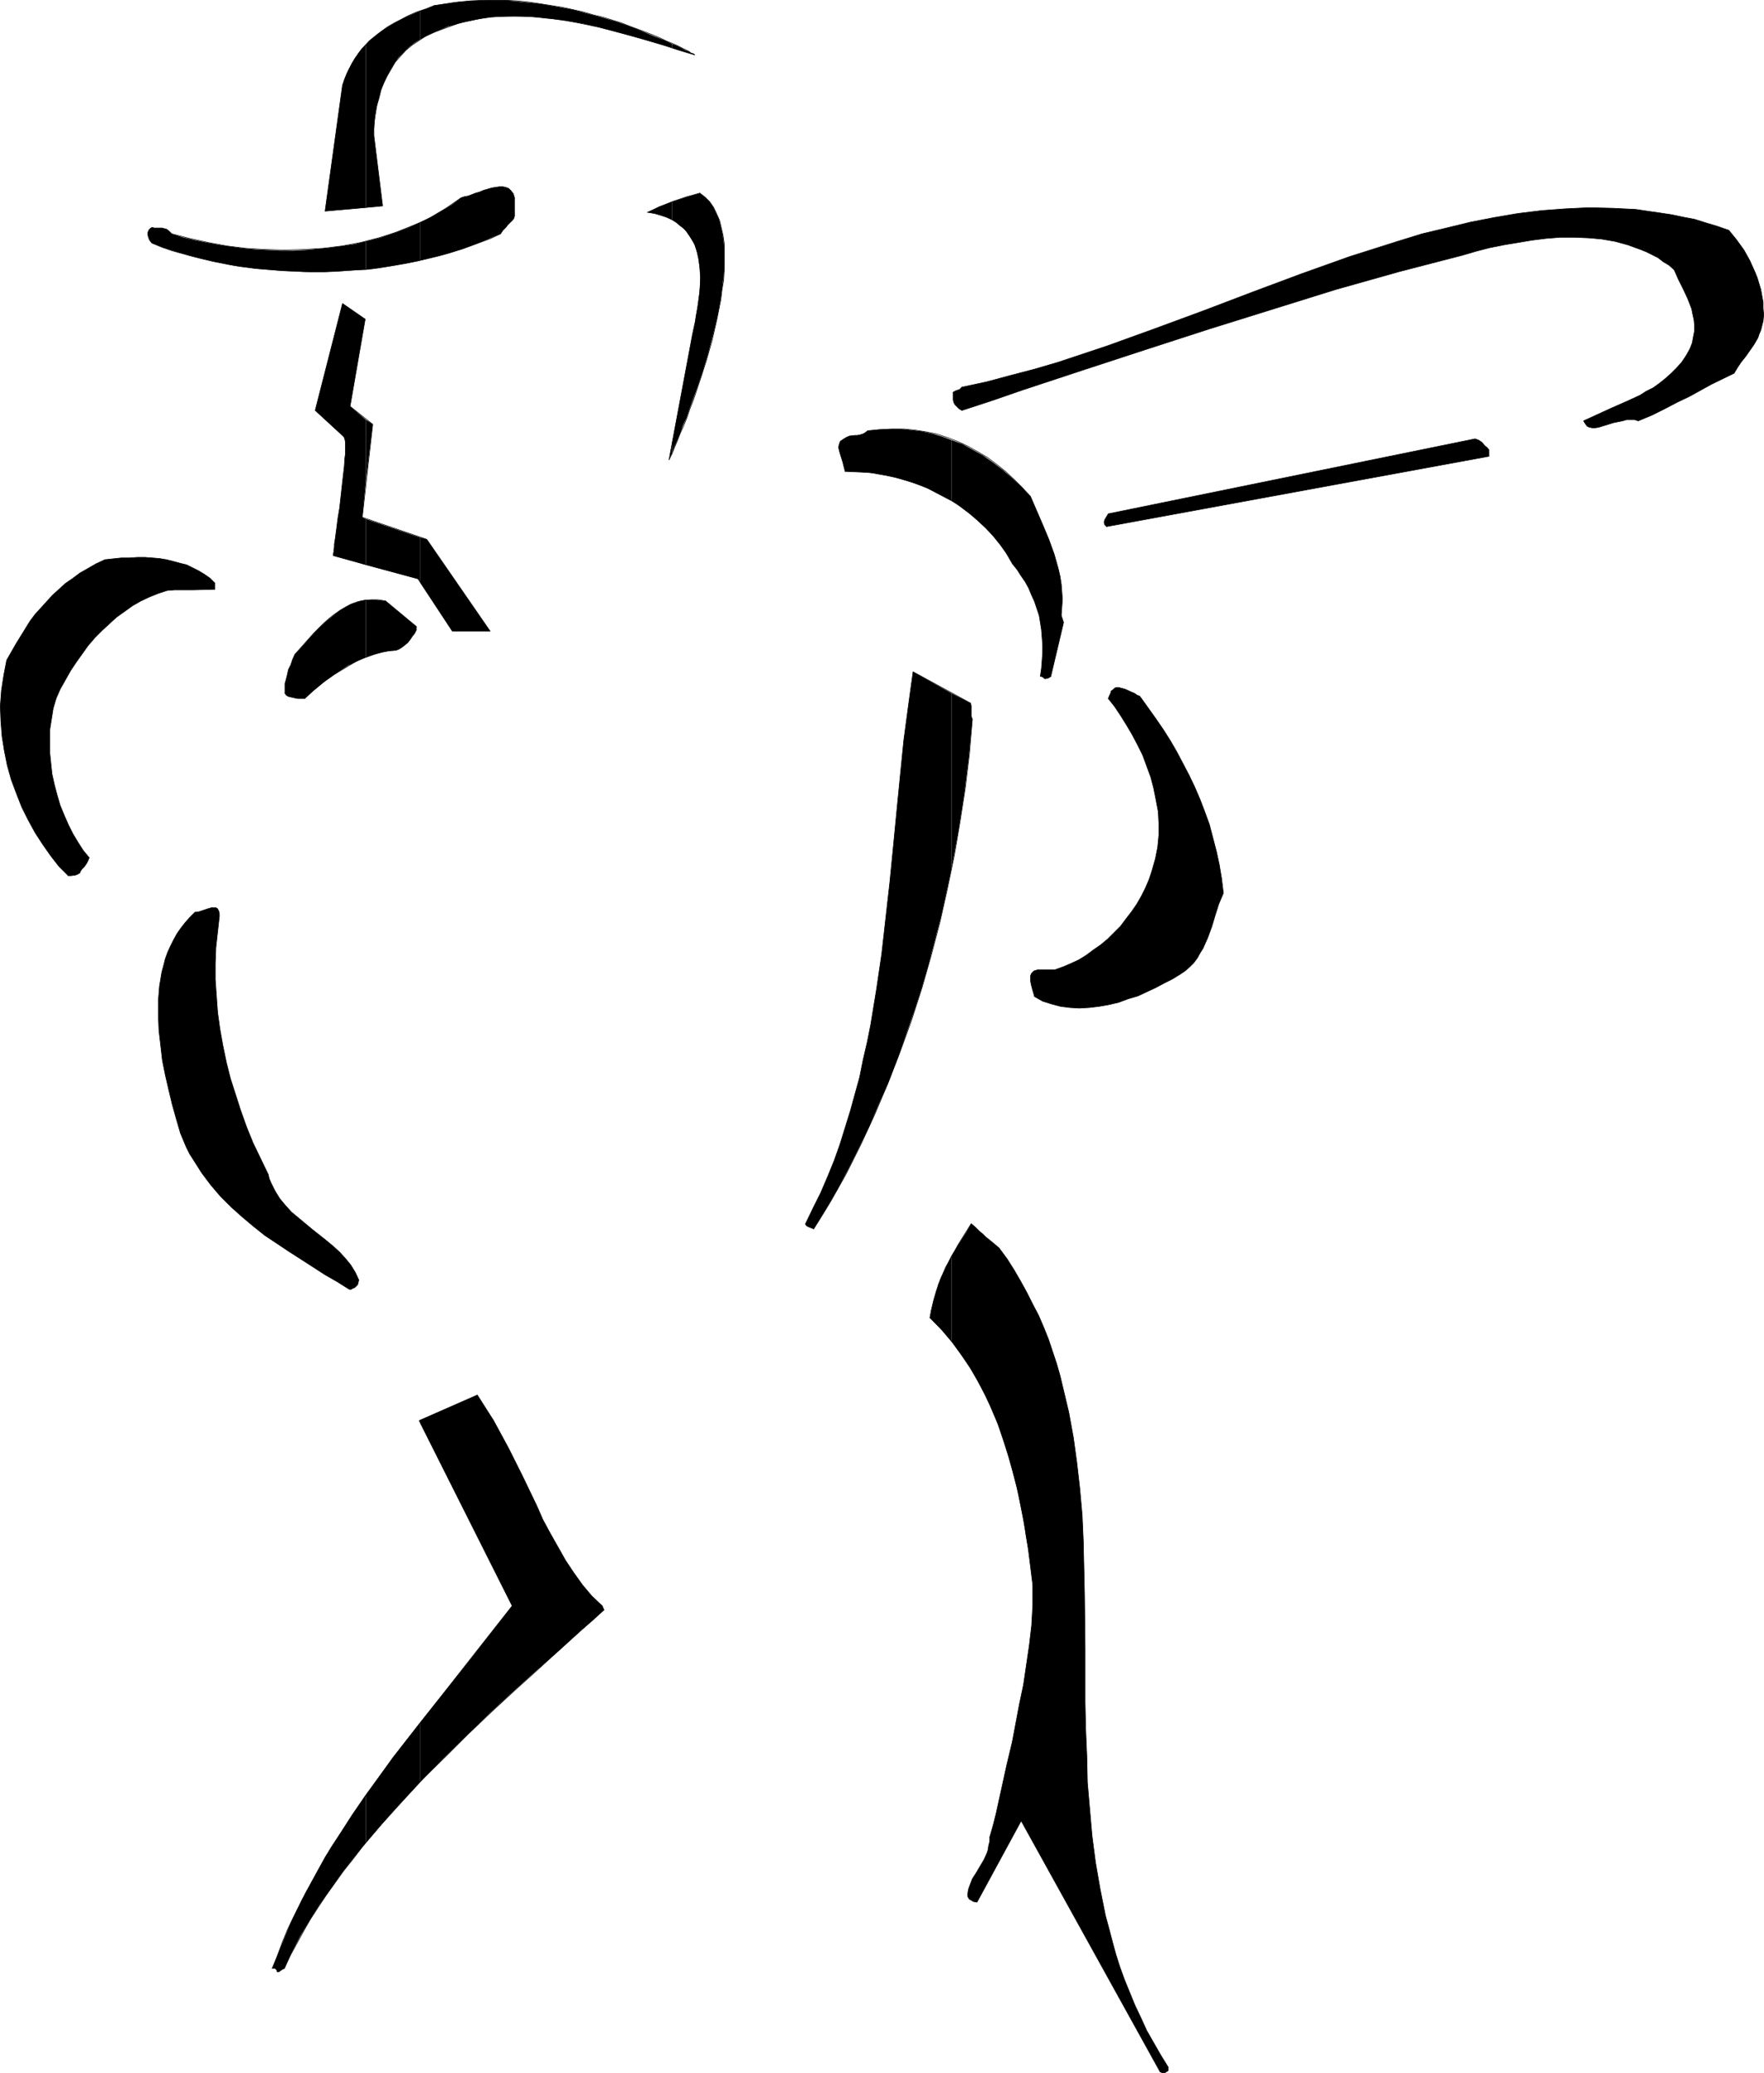 <?xml version="1.0" encoding="UTF-8" standalone="no"?>
<svg
   version="1.0"
   width="129.809mm"
   height="152.568mm"
   id="svg127"
   sodipodi:docname="Batter 17.wmf"
   xmlns:inkscape="http://www.inkscape.org/namespaces/inkscape"
   xmlns:sodipodi="http://sodipodi.sourceforge.net/DTD/sodipodi-0.dtd"
   xmlns="http://www.w3.org/2000/svg"
   xmlns:svg="http://www.w3.org/2000/svg">
  <sodipodi:namedview
     id="namedview127"
     pagecolor="#ffffff"
     bordercolor="#000000"
     borderopacity="0.25"
     inkscape:showpageshadow="2"
     inkscape:pageopacity="0.0"
     inkscape:pagecheckerboard="0"
     inkscape:deskcolor="#d1d1d1"
     inkscape:document-units="mm" />
  <defs
     id="defs1">
    <pattern
       id="WMFhbasepattern"
       patternUnits="userSpaceOnUse"
       width="6"
       height="6"
       x="0"
       y="0" />
  </defs>
  <path
     style="fill:#000000;fill-opacity:1;fill-rule:evenodd;stroke:none"
     d="m 264.62,349.228 v 23.912 l 2.586,3.554 2.424,3.554 2.262,3.878 2.101,3.878 1.778,4.039 1.778,4.201 1.454,4.201 1.293,4.201 1.293,4.524 1.131,4.362 0.97,4.524 0.97,4.524 0.646,4.524 0.808,4.524 1.131,9.209 v 2.747 2.908 l -0.323,5.655 -0.646,5.493 -0.808,5.493 -0.808,5.493 -1.131,5.332 -0.485,2.585 -0.485,2.585 -0.97,5.17 -0.808,3.393 -0.808,3.393 -2.909,13.249 -0.808,3.231 -0.97,3.393 v 1.131 l -0.323,1.293 -0.162,1.131 -0.323,0.969 -0.808,1.777 -2.101,3.554 -1.131,1.777 -0.808,2.1 -0.323,0.969 -0.162,1.293 v 0.485 l 0.162,0.323 0.323,0.485 0.323,0.162 0.808,0.485 0.97,0.162 12.282,-22.619 38.461,69.474 0.162,0.323 0.323,0.162 0.485,0.162 h 0.485 l 0.485,-0.323 0.485,-0.323 v -0.323 -0.323 -0.323 l -2.101,-3.393 -1.939,-3.393 -1.939,-3.393 -1.616,-3.554 -1.616,-3.393 -1.454,-3.554 -1.454,-3.554 -1.293,-3.554 -1.131,-3.554 -0.97,-3.554 -0.97,-3.716 -0.97,-3.554 -1.454,-7.271 -1.293,-7.432 -0.97,-7.432 -0.646,-7.432 -0.646,-7.432 -0.162,-7.432 -0.323,-7.432 -0.162,-7.594 v -15.026 l -0.162,-14.864 -0.162,-7.271 -0.162,-7.432 -0.323,-7.271 -0.646,-7.271 -0.808,-7.109 -0.97,-7.109 -1.293,-7.109 -1.616,-6.786 -0.808,-3.393 -0.97,-3.393 -1.131,-3.393 -1.131,-3.393 -1.293,-3.231 -1.454,-3.393 -1.616,-3.07 -1.616,-3.231 -1.778,-3.231 -1.778,-3.07 -1.939,-3.07 -2.262,-3.07 -1.131,-0.969 -0.97,-0.808 -1.616,-1.293 -0.808,-0.808 -0.97,-0.808 -0.97,-0.969 -1.293,-1.131 -1.293,2.262 -1.454,2.262 z"
     id="path1" />
  <path
     style="fill:#000000;fill-opacity:1;fill-rule:evenodd;stroke:none"
     d="m 264.62,192.831 v 48.793 l 0.97,-5.17 0.97,-5.332 1.616,-10.34 1.293,-10.34 0.97,-10.34 -0.323,-0.969 v -0.969 -1.131 -0.646 l -0.162,-0.808 z"
     id="path2" />
  <path
     style="fill:#000000;fill-opacity:1;fill-rule:evenodd;stroke:none"
     d="m 264.62,122.387 v 16.965 l 2.586,1.616 2.424,1.939 2.262,1.939 2.262,2.1 2.101,2.262 1.939,2.424 1.778,2.424 1.616,2.747 1.293,1.616 1.131,1.777 1.131,1.616 0.97,1.777 0.808,1.939 0.808,1.777 0.646,1.939 0.646,1.939 0.323,1.939 0.323,2.1 0.162,2.1 0.162,2.1 v 2.1 l -0.162,2.262 -0.162,2.1 -0.323,2.262 h 0.323 l 0.323,0.162 0.323,0.162 v 0.162 h 0.162 l 0.162,0.162 h 0.162 l 0.323,-0.162 h 0.323 l 0.323,-0.162 0.485,-0.323 3.555,-15.026 -0.646,-1.939 0.162,-2.262 0.162,-2.262 -0.162,-2.1 -0.162,-2.1 -0.323,-2.1 -0.485,-2.1 -1.131,-4.039 -1.454,-4.039 -1.616,-3.878 -3.555,-8.24 -2.424,-2.585 -2.586,-2.424 -2.586,-2.262 -2.747,-2.1 -2.747,-1.939 -2.909,-1.616 -2.909,-1.616 z"
     id="path3" />
  <path
     style="fill:#000000;fill-opacity:1;fill-rule:evenodd;stroke:none"
     d="m 490.375,89.266 0.162,-1.777 -0.162,-1.777 v -1.616 l -0.323,-1.777 -0.323,-1.777 -0.97,-3.231 -0.646,-1.616 -1.454,-3.231 -1.616,-2.908 -2.101,-2.908 -2.101,-2.585 -3.232,-1.131 -3.232,-0.969 -3.07,-0.969 -3.394,-0.646 -3.07,-0.646 -3.232,-0.485 -3.394,-0.485 -3.232,-0.485 -3.232,-0.162 -3.232,-0.162 -6.626,-0.162 -6.626,0.323 -6.464,0.485 -6.626,0.808 -6.626,1.131 -6.626,1.293 -6.626,1.616 -6.787,1.616 -6.787,2.1 -6.626,2.1 -6.626,2.1 -6.787,2.424 -6.787,2.424 -13.413,5.009 -13.574,5.17 -13.574,5.009 -13.413,4.847 -6.787,2.262 -6.787,2.262 -6.626,1.939 -6.787,1.777 -6.626,1.777 -6.787,1.454 -0.646,0.646 -0.97,0.323 -0.646,0.323 -0.162,0.162 v 0 1.454 0.646 l 0.162,0.646 0.323,0.646 0.485,0.485 0.646,0.646 0.808,0.485 8.403,-2.747 8.403,-2.908 17.13,-5.655 17.291,-5.655 17.453,-5.655 17.614,-5.493 17.614,-5.493 17.776,-5.009 8.726,-2.262 8.726,-2.262 3.878,-1.131 3.717,-0.969 4.04,-0.808 3.878,-0.646 3.878,-0.646 3.878,-0.485 4.04,-0.323 h 3.878 l 3.878,0.162 3.717,0.323 3.717,0.646 3.555,0.969 3.555,1.293 1.616,0.646 1.616,0.808 1.616,0.808 1.454,1.131 1.616,0.969 1.454,1.293 1.131,2.585 1.293,2.585 1.293,2.747 1.131,2.908 0.323,1.616 0.323,1.454 0.162,1.616 v 1.454 l -0.323,1.616 -0.323,1.777 -0.646,1.616 -0.97,1.777 -1.293,1.939 -1.454,1.616 -1.454,1.454 -1.616,1.454 -1.616,1.293 -1.778,1.293 -1.939,0.969 -1.778,1.131 -3.878,1.777 -4.04,1.777 -3.878,1.777 -3.878,1.777 0.485,0.808 0.485,0.646 0.646,0.323 0.808,0.162 h 0.808 l 0.97,-0.162 2.101,-0.646 2.101,-0.646 2.424,-0.485 1.131,-0.323 h 1.131 1.131 l 0.97,0.323 3.878,-1.616 3.555,-1.777 3.394,-1.777 3.394,-1.616 6.141,-3.393 6.302,-3.07 0.97,-1.616 0.97,-1.454 1.293,-1.616 1.131,-1.616 1.131,-1.616 1.131,-1.939 0.323,-0.969 0.485,-1.131 0.323,-1.293 z"
     id="path4" />
  <path
     style="fill:#000000;fill-opacity:1;fill-rule:evenodd;stroke:none"
     d="m 414.1,125.134 -0.485,-0.646 -0.646,-0.485 -0.808,-0.969 -0.97,-0.646 -0.97,-0.323 -101.969,20.842 -0.485,0.808 -0.485,0.808 -0.162,0.485 v 0.485 l 0.162,0.485 0.485,0.485 106.333,-19.55 z"
     id="path5" />
  <path
     style="fill:#000000;fill-opacity:1;fill-rule:evenodd;stroke:none"
     d="m 340.248,248.41 -0.485,-4.039 -0.646,-3.878 -0.808,-3.716 -0.97,-3.716 -0.97,-3.716 -1.293,-3.554 -1.293,-3.393 -1.454,-3.393 -1.616,-3.393 -3.394,-6.463 -1.778,-3.07 -1.939,-3.07 -2.101,-3.07 -4.04,-5.655 -0.485,-0.646 -0.808,-0.323 -0.646,-0.485 -0.808,-0.323 -1.778,-0.808 -1.778,-0.485 h -0.808 l -0.485,0.323 -0.323,0.323 -0.485,0.323 -0.162,0.646 -0.323,0.646 -0.323,0.808 1.778,2.262 1.616,2.424 1.616,2.585 1.616,2.747 1.454,2.747 1.454,2.908 1.131,3.07 1.131,3.07 0.808,3.07 0.646,3.231 0.646,3.393 0.162,3.231 v 3.231 l -0.323,3.393 -0.646,3.231 -0.97,3.393 -0.808,2.424 -0.97,2.262 -1.131,2.262 -1.293,2.262 -1.454,2.1 -1.616,2.1 -1.454,1.939 -1.778,1.777 -1.778,1.777 -1.939,1.616 -2.101,1.454 -1.939,1.454 -2.101,1.293 -2.101,0.969 -2.262,0.969 -2.262,0.808 h -4.686 l -0.646,0.162 -0.485,0.162 -0.323,0.323 -0.323,0.323 -0.162,0.323 -0.162,0.485 v 1.131 l 0.162,0.969 0.323,1.293 0.646,2.262 1.131,0.646 1.131,0.646 2.586,0.808 2.424,0.646 2.586,0.323 2.586,0.162 2.747,-0.162 2.747,-0.323 2.747,-0.485 2.747,-0.646 2.586,-0.969 2.747,-0.808 2.424,-1.131 2.424,-1.131 2.424,-1.293 2.262,-1.131 2.101,-1.293 1.454,-0.969 1.293,-1.131 1.131,-1.131 0.97,-1.293 0.808,-1.454 0.808,-1.293 1.293,-2.908 1.131,-3.07 0.97,-3.231 0.97,-3.07 z"
     id="path6" />
  <path
     style="fill:#000000;fill-opacity:1;fill-rule:evenodd;stroke:none"
     d="m 264.62,139.352 v -16.965 l -2.586,-0.969 -2.747,-0.808 -2.909,-0.646 -2.747,-0.323 -3.07,-0.323 h -3.07 l -3.07,0.162 -3.07,0.323 -0.646,0.485 -0.485,0.323 -0.97,0.323 -0.808,0.162 h -0.646 l -1.454,0.162 -0.808,0.323 -0.808,0.485 -0.485,0.323 -0.485,0.323 -0.162,0.323 -0.162,0.485 -0.162,0.646 v 0.485 l 0.323,1.293 0.808,2.585 0.323,1.293 0.323,1.293 3.878,0.162 3.878,0.323 3.878,0.646 3.717,0.969 3.717,1.131 3.717,1.454 3.394,1.777 z"
     id="path7" />
  <path
     style="fill:#000000;fill-opacity:1;fill-rule:evenodd;stroke:none"
     d="m 264.62,241.624 v -48.793 l -10.666,-5.978 -1.293,9.371 -1.293,9.694 -0.97,9.694 -0.97,9.856 -0.97,10.017 -0.97,9.856 -1.131,10.017 -1.131,10.017 -1.454,9.856 -1.616,9.856 -0.97,4.847 -1.131,4.847 -0.97,4.847 -1.293,4.685 -1.293,4.685 -1.454,4.685 -1.454,4.685 -1.616,4.524 -1.778,4.362 -1.939,4.524 -2.101,4.201 -2.101,4.362 v 0.162 l 0.162,0.323 0.485,0.323 0.808,0.323 0.808,0.323 3.394,-5.493 3.232,-5.493 3.07,-5.816 2.909,-5.816 2.909,-5.978 2.586,-6.14 2.747,-6.14 2.424,-6.301 2.262,-6.463 2.262,-6.463 2.101,-6.463 1.939,-6.624 1.778,-6.786 1.778,-6.786 1.454,-6.624 z"
     id="path8" />
  <path
     style="fill:#000000;fill-opacity:1;fill-rule:evenodd;stroke:none"
     d="m 264.62,373.14 v -23.912 l -1.939,4.039 -0.97,1.939 -0.808,2.1 -0.646,2.262 -0.646,2.1 -0.485,2.424 -0.485,2.424 3.07,3.231 z"
     id="path9" />
  <path
     style="fill:#000000;fill-opacity:1;fill-rule:evenodd;stroke:none"
     d="m 186.89,123.357 v 2.747 l 0.646,-1.777 0.808,-1.777 0.808,-1.939 0.808,-2.262 0.97,-2.1 0.808,-2.424 1.778,-4.847 1.778,-5.17 1.616,-5.332 1.454,-5.493 1.293,-5.493 0.97,-5.332 0.323,-2.747 0.323,-2.585 0.162,-2.585 v -2.424 -2.424 l -0.162,-2.262 -0.323,-2.1 -0.485,-2.1 -0.485,-1.939 -0.808,-1.777 -0.808,-1.616 -0.97,-1.454 -1.293,-1.293 -1.454,-1.131 -3.878,1.131 -3.878,1.293 v 5.009 l 1.131,0.646 0.97,0.808 0.97,0.808 0.808,0.808 0.646,0.969 0.646,0.969 0.646,0.969 0.485,0.969 0.646,2.1 0.485,2.262 0.323,2.424 0.162,2.262 -0.162,2.424 -0.162,2.262 -0.323,2.262 -0.323,2.262 -0.323,1.939 -0.323,1.939 -0.323,1.616 -0.323,1.454 z"
     id="path10" />
  <path
     style="fill:#000000;fill-opacity:1;fill-rule:evenodd;stroke:none"
     d="m 186.89,12.198 v 1.131 l 3.07,0.969 3.232,0.969 -0.162,-0.162 -0.323,-0.162 -0.485,-0.162 -0.646,-0.485 -0.97,-0.323 -1.131,-0.646 -1.293,-0.646 z"
     id="path11" />
  <path
     style="fill:#000000;fill-opacity:1;fill-rule:evenodd;stroke:none"
     d="m 186.89,13.329 v -1.131 l -1.293,-0.646 -1.131,-0.485 -2.909,-1.131 -3.07,-1.293 -3.232,-1.293 -3.717,-1.293 -3.878,-1.131 -4.202,-1.131 -4.202,-1.131 -4.525,-0.808 -4.525,-0.808 -4.686,-0.485 -4.848,-0.485 h -5.01 l -4.848,0.162 -5.01,0.485 -5.01,0.808 -1.939,0.808 -1.939,0.646 v 7.917 l 1.939,-0.969 1.939,-0.969 1.939,-0.808 1.939,-0.808 1.939,-0.485 2.101,-0.646 3.878,-0.808 4.202,-0.646 4.04,-0.162 h 4.202 l 4.202,0.162 4.202,0.485 4.363,0.646 4.202,0.646 4.202,0.969 4.202,1.131 8.403,2.262 z"
     id="path12" />
  <path
     style="fill:#000000;fill-opacity:1;fill-rule:evenodd;stroke:none"
     d="M 186.89,61.153 V 56.145 l -3.555,1.293 -3.232,1.616 1.939,0.323 1.778,0.485 1.616,0.646 z"
     id="path13" />
  <path
     style="fill:#000000;fill-opacity:1;fill-rule:evenodd;stroke:none"
     d="m 186.89,126.103 v -2.747 l -0.808,4.524 0.323,-0.808 z"
     id="path14" />
  <path
     style="fill:#000000;fill-opacity:1;fill-rule:evenodd;stroke:none"
     d="m 116.917,478.966 v 16.641 l 6.302,-6.463 6.464,-6.301 6.464,-6.301 6.464,-5.978 6.626,-5.978 6.464,-5.655 6.141,-5.655 3.232,-2.747 2.909,-2.747 -0.485,-1.131 -2.909,-2.747 -2.586,-3.07 -2.424,-3.393 -2.262,-3.393 -2.101,-3.716 -2.101,-3.716 -2.101,-3.878 -1.778,-4.039 -3.878,-8.078 -3.878,-7.755 -2.101,-3.878 -2.101,-3.878 -2.262,-3.554 -2.262,-3.554 -15.837,6.947 v 0.969 l 25.533,50.732 -6.464,8.24 -6.302,8.078 z"
     id="path15" />
  <path
     style="fill:#000000;fill-opacity:1;fill-rule:evenodd;stroke:none"
     d="m 116.917,149.531 v 12.602 l 8.888,13.41 h 10.504 l -17.614,-25.528 z"
     id="path16" />
  <path
     style="fill:#000000;fill-opacity:1;fill-rule:evenodd;stroke:none"
     d="m 116.917,61.8 v 10.663 l 5.818,-1.454 5.656,-1.616 5.494,-2.1 5.333,-2.262 0.646,-0.969 0.808,-0.808 0.485,-0.646 0.485,-0.485 0.97,-0.969 0.323,-0.485 0.162,-0.646 v -0.646 -4.362 l -0.323,-1.131 -0.646,-0.808 -0.646,-0.646 -0.808,-0.323 -0.808,-0.162 h -0.97 l -1.131,0.162 -0.97,0.162 -2.262,0.646 -1.131,0.485 -1.131,0.323 -2.101,0.808 -0.97,0.162 -0.97,0.323 -2.586,1.939 -2.909,1.777 -2.747,1.616 z"
     id="path17" />
  <path
     style="fill:#000000;fill-opacity:1;fill-rule:evenodd;stroke:none"
     d="M 116.917,10.906 V 2.989 l -2.262,0.969 -2.262,0.969 -2.101,1.131 -1.939,1.131 -1.778,1.131 -1.778,1.293 -1.616,1.293 -1.454,1.454 v 45.4 l 4.686,-0.485 -2.424,-19.55 v -1.777 l 0.162,-1.939 0.162,-1.939 0.323,-1.777 0.485,-1.939 0.485,-1.939 0.485,-1.777 0.808,-1.777 0.808,-1.777 0.97,-1.777 0.97,-1.616 1.131,-1.616 1.454,-1.454 1.454,-1.454 1.454,-1.131 z"
     id="path18" />
  <path
     style="fill:#000000;fill-opacity:1;fill-rule:evenodd;stroke:none"
     d="M 116.917,72.463 V 61.8 l -3.555,1.616 -3.878,1.454 -3.878,1.293 -3.878,0.969 v 7.917 l 3.878,-0.485 3.878,-0.646 3.717,-0.646 z"
     id="path19" />
  <path
     style="fill:#000000;fill-opacity:1;fill-rule:evenodd;stroke:none"
     d="m 116.917,162.133 v -12.602 l -15.19,-5.17 v 12.764 l 14.544,3.878 z"
     id="path20" />
  <path
     style="fill:#000000;fill-opacity:1;fill-rule:evenodd;stroke:none"
     d="m 116.917,395.921 v -0.969 l -0.323,0.162 z"
     id="path21" />
  <path
     style="fill:#000000;fill-opacity:1;fill-rule:evenodd;stroke:none"
     d="m 116.917,495.608 v -16.641 l -7.757,10.017 -7.434,10.179 v 13.41 l 3.717,-4.362 3.717,-4.201 z"
     id="path22" />
  <path
     style="fill:#000000;fill-opacity:1;fill-rule:evenodd;stroke:none"
     d="m 101.727,166.818 v 15.995 l 1.939,-0.646 2.262,-0.646 2.101,-0.485 2.101,-0.162 0.808,-0.323 0.808,-0.485 0.808,-0.646 0.808,-0.646 0.646,-0.808 0.646,-0.969 0.646,-0.808 0.485,-0.969 v -0.969 l -8.565,-7.109 -1.454,-0.162 -1.293,-0.162 z"
     id="path23" />
  <path
     style="fill:#000000;fill-opacity:1;fill-rule:evenodd;stroke:none"
     d="m 101.727,116.732 v 17.288 l 1.939,-15.995 z"
     id="path24" />
  <path
     style="fill:#000000;fill-opacity:1;fill-rule:evenodd;stroke:none"
     d="M 101.727,57.76 V 12.36 l -1.131,1.131 -0.97,1.293 -0.808,1.293 -0.97,1.454 -1.454,2.908 -0.646,1.616 -0.485,1.616 -4.848,35.06 z"
     id="path25" />
  <path
     style="fill:#000000;fill-opacity:1;fill-rule:evenodd;stroke:none"
     d="m 101.727,75.048 v -7.917 l -3.232,0.808 -3.394,0.485 -3.394,0.485 -3.394,0.323 -3.394,0.323 -3.394,0.162 H 77.972 L 74.578,69.555 71.185,69.393 67.63,69.07 64.236,68.585 60.842,68.101 57.449,67.454 54.217,66.808 50.823,66 47.753,65.031 47.268,64.546 l -0.323,-0.323 -0.646,-0.485 -0.646,-0.162 -0.646,-0.162 H 44.198 43.551 42.905 l -0.646,-0.162 -0.485,0.323 -0.323,0.323 -0.162,0.323 -0.162,0.485 v 0.646 l 0.162,0.646 0.323,0.808 0.646,0.808 3.232,1.293 3.555,1.131 3.394,0.969 3.555,0.969 3.717,0.808 3.717,0.808 3.717,0.646 3.717,0.485 3.878,0.323 3.717,0.323 3.878,0.162 3.878,0.162 h 3.878 l 3.878,-0.162 3.878,-0.323 z"
     id="path26" />
  <path
     style="fill:#000000;fill-opacity:1;fill-rule:evenodd;stroke:none"
     d="m 101.727,134.02 v -17.288 l -4.363,-3.716 4.202,-24.235 -6.302,-4.362 -7.595,29.728 8.08,7.432 v 0.162 l 0.162,0.485 0.162,0.646 v 0.646 1.616 1.131 l -0.162,1.131 -0.162,2.424 -0.323,2.747 -0.646,5.816 -0.323,2.908 -0.485,2.908 -0.323,2.585 -0.323,2.424 -0.162,1.131 -0.162,0.969 v 0.808 l -0.162,0.808 v 0.646 l -0.162,0.485 v 0.323 0.162 l 9.05,2.585 v -12.764 l -0.97,-0.485 z"
     id="path27" />
  <path
     style="fill:#000000;fill-opacity:1;fill-rule:evenodd;stroke:none"
     d="m 101.727,182.813 v -15.995 l -1.454,0.323 -1.454,0.485 -1.454,0.485 -1.293,0.808 -1.454,0.808 -1.293,0.969 -2.424,1.939 -2.424,2.262 -2.262,2.424 -2.101,2.424 -2.101,2.262 -0.646,1.454 -0.485,1.454 -0.646,1.293 -0.323,1.454 -0.323,1.293 -0.323,1.131 v 1.454 1.293 l 0.323,0.485 0.485,0.323 0.485,0.162 0.808,0.162 0.646,0.162 0.808,0.162 h 1.939 l 1.778,-1.616 1.939,-1.616 1.939,-1.616 2.101,-1.454 2.101,-1.454 2.262,-1.454 2.424,-1.131 z"
     id="path28" />
  <path
     style="fill:#000000;fill-opacity:1;fill-rule:evenodd;stroke:none"
     d="m 101.727,512.572 v -13.41 l -3.878,5.655 -3.717,5.816 -3.717,5.816 -3.232,5.978 -3.232,5.978 -3.07,6.301 -2.586,6.301 -2.586,6.463 h 0.485 0.323 l 0.323,0.323 0.162,0.162 v 0.323 l 0.162,0.162 h 0.323 l 0.323,-0.162 0.162,-0.162 0.485,-0.323 0.646,-0.323 2.101,-4.524 2.262,-4.362 2.586,-4.362 2.747,-4.362 3.07,-4.362 3.07,-4.362 3.394,-4.362 z"
     id="path29" />
  <path
     style="fill:#000000;fill-opacity:1;fill-rule:evenodd;stroke:none"
     d="m 99.788,356.014 -0.97,-2.1 -1.293,-2.1 -1.454,-1.777 -1.616,-1.777 -1.778,-1.616 -1.939,-1.616 -3.878,-3.07 -3.878,-3.231 -1.939,-1.616 -1.616,-1.777 -1.616,-1.939 -1.293,-2.1 -1.131,-2.262 -0.485,-1.131 -0.323,-1.293 -2.101,-4.362 -2.101,-4.362 -1.778,-4.362 -1.616,-4.524 -1.454,-4.524 -1.454,-4.524 -1.131,-4.524 -0.97,-4.685 -0.808,-4.524 -0.646,-4.685 -0.323,-4.524 -0.323,-4.524 v -4.524 l 0.162,-4.362 0.485,-4.362 0.485,-4.362 v -0.808 l -0.162,-0.646 -0.162,-0.323 -0.162,-0.323 -0.485,-0.323 h -0.323 -0.485 -0.323 l -1.131,0.323 -2.424,0.808 -1.131,0.162 -1.454,1.454 -1.293,1.454 -1.131,1.454 -1.131,1.616 -0.97,1.777 -0.808,1.616 -0.808,1.777 -0.646,1.777 -0.485,1.939 -0.485,1.777 -0.323,1.939 -0.323,1.939 -0.323,4.039 v 4.039 l 0.162,4.201 0.485,4.201 0.485,4.201 0.808,4.039 0.97,4.201 0.97,4.039 1.131,4.039 1.131,3.878 0.808,1.939 0.808,1.939 0.97,1.939 1.131,1.777 2.262,3.554 2.424,3.231 2.747,3.231 2.909,2.908 3.07,2.747 3.07,2.585 3.232,2.585 3.394,2.262 3.394,2.262 6.787,4.362 3.232,2.1 3.394,1.939 3.07,1.939 0.323,0.162 h 0.485 l 0.485,-0.323 0.485,-0.162 0.485,-0.485 0.323,-0.323 0.162,-0.646 z"
     id="path30" />
  <path
     style="fill:#000000;fill-opacity:1;fill-rule:evenodd;stroke:none"
     d="m 59.711,162.133 -1.293,-1.293 -1.616,-1.131 -1.616,-0.969 -1.616,-0.808 -1.616,-0.808 -1.939,-0.485 -1.778,-0.485 -1.939,-0.485 -1.939,-0.323 -1.939,-0.162 -2.101,-0.162 h -2.101 l -2.262,0.162 h -2.262 l -4.525,0.485 -2.424,1.131 -2.262,1.293 -2.262,1.293 -1.939,1.454 -2.101,1.454 -1.778,1.616 -1.778,1.616 -1.616,1.777 -1.616,1.777 -1.616,1.777 -1.454,1.939 -1.293,2.1 -1.293,2.1 -1.293,2.1 -2.586,4.524 -0.808,4.201 -0.646,4.201 -0.323,4.362 0.162,4.201 0.323,4.201 0.646,4.039 0.808,4.039 1.131,4.039 1.454,3.878 1.454,3.716 1.778,3.554 1.939,3.554 2.101,3.231 2.262,3.231 2.262,2.908 2.586,2.585 h 0.808 l 1.131,-0.162 0.485,-0.162 0.323,-0.162 0.485,-0.323 0.162,-0.485 0.485,-0.646 0.646,-0.646 0.323,-0.485 0.323,-0.485 0.323,-0.646 0.323,-0.808 -1.616,-1.939 -1.454,-2.262 -1.454,-2.424 -1.293,-2.585 -1.131,-2.585 -1.131,-2.747 -0.808,-2.747 -0.808,-3.07 -0.646,-2.908 -0.323,-3.07 -0.323,-3.07 v -2.908 -3.07 l 0.485,-3.07 0.485,-3.07 0.808,-2.747 1.131,-2.585 1.454,-2.585 1.454,-2.585 1.616,-2.424 1.616,-2.262 1.616,-2.262 1.939,-2.262 1.939,-1.939 2.101,-1.939 1.939,-1.777 2.262,-1.616 2.262,-1.616 2.262,-1.293 2.424,-1.131 2.424,-0.969 2.424,-0.808 2.101,-0.162 h 1.778 1.778 1.616 l 5.979,-0.162 z"
     id="path31" />
  <path
     style="fill:none;stroke:#000000;stroke-width:0.162px;stroke-linecap:round;stroke-linejoin:round;stroke-miterlimit:4;stroke-dasharray:none;stroke-opacity:1"
     d="m 194.647,53.721 -3.555,0.969 -3.878,1.293 -3.555,1.454 -3.555,1.616"
     id="path32" />
  <path
     style="fill:none;stroke:#000000;stroke-width:0.162px;stroke-linecap:round;stroke-linejoin:round;stroke-miterlimit:4;stroke-dasharray:none;stroke-opacity:1"
     d="m 180.103,59.053 1.939,0.323 1.616,0.485 1.616,0.485 1.454,0.646 1.293,0.808 1.131,0.969 1.131,0.808 0.808,0.969 0.808,1.131 0.646,1.131 0.646,1.131 0.485,1.293 0.323,1.131 0.323,1.293 0.323,2.747 0.162,2.585 v 2.747 l -0.323,2.585 -0.323,2.585 -0.485,2.585 -0.323,2.1 -0.485,2.1 -0.162,0.808 -0.162,0.808"
     id="path33" />
  <path
     style="fill:none;stroke:#000000;stroke-width:0.162px;stroke-linecap:round;stroke-linejoin:round;stroke-miterlimit:4;stroke-dasharray:none;stroke-opacity:1"
     d="m 192.546,93.305 -6.464,34.575"
     id="path34" />
  <path
     style="fill:none;stroke:#000000;stroke-width:0.162px;stroke-linecap:round;stroke-linejoin:round;stroke-miterlimit:4;stroke-dasharray:none;stroke-opacity:1"
     d="m 186.082,127.881 0.808,-1.616 0.646,-1.616 0.808,-1.939 0.808,-2.1 0.97,-2.1 0.97,-2.424 0.808,-2.424 0.97,-2.424 1.778,-5.332 1.778,-5.493 1.616,-5.655 1.293,-5.655 1.131,-5.655 0.323,-2.747 0.485,-2.747 0.162,-2.747 v -2.424 -2.585 -2.424 l -0.323,-2.262 -0.485,-2.1 -0.485,-2.1 -0.808,-1.777 -0.808,-1.777 -1.131,-1.616 -1.293,-1.293 -1.454,-1.131"
     id="path35" />
  <path
     style="fill:none;stroke:#000000;stroke-width:0.162px;stroke-linecap:round;stroke-linejoin:round;stroke-miterlimit:4;stroke-dasharray:none;stroke-opacity:1"
     d="m 120.796,1.535 -2.424,0.969 -2.424,0.808 -2.262,0.969 -2.101,1.131 -1.939,0.969 -1.939,1.131 -1.778,1.293 -1.616,1.293 -1.616,1.293 -1.293,1.454 -1.293,1.616 -1.293,1.616 -0.97,1.777 -0.97,1.777 -0.808,1.939 -0.808,2.1"
     id="path36" />
  <path
     style="fill:none;stroke:#000000;stroke-width:0.162px;stroke-linecap:round;stroke-linejoin:round;stroke-miterlimit:4;stroke-dasharray:none;stroke-opacity:1"
     d="m 95.263,23.67 -4.848,35.06 15.998,-1.454 -2.424,-19.55"
     id="path37" />
  <path
     style="fill:none;stroke:#000000;stroke-width:0.162px;stroke-linecap:round;stroke-linejoin:round;stroke-miterlimit:4;stroke-dasharray:none;stroke-opacity:1"
     d="m 103.989,37.726 v -2.1 l 0.162,-2.1 0.323,-2.1 0.323,-2.1 0.646,-2.1 0.485,-2.1 0.808,-2.1 0.97,-1.939 1.131,-1.939 1.131,-1.939 1.454,-1.616 1.454,-1.616 1.778,-1.454 1.939,-1.293 1.939,-1.293 2.262,-0.969"
     id="path38" />
  <path
     style="fill:none;stroke:#000000;stroke-width:0.162px;stroke-linecap:round;stroke-linejoin:round;stroke-miterlimit:4;stroke-dasharray:none;stroke-opacity:1"
     d="m 120.796,8.967 2.101,-0.808 2.262,-0.808 2.101,-0.808 2.101,-0.485 2.262,-0.485 2.262,-0.485 2.262,-0.323 2.262,-0.162 4.525,-0.162 4.686,0.162 4.686,0.485 4.686,0.485 4.686,0.969 4.686,0.969 4.525,1.131 4.686,1.293 8.888,2.585 4.363,1.454 4.363,1.293"
     id="path39" />
  <path
     style="fill:none;stroke:#000000;stroke-width:0.162px;stroke-linecap:round;stroke-linejoin:round;stroke-miterlimit:4;stroke-dasharray:none;stroke-opacity:1"
     d="m 193.193,15.268 -0.162,-0.162 -0.162,-0.162 -0.646,-0.162 -0.646,-0.485 -0.97,-0.485 -0.97,-0.485 -1.293,-0.646 -1.454,-0.646 -1.616,-0.646 -1.616,-0.808 -1.939,-0.808 -2.101,-0.808 -2.101,-0.808 -2.262,-0.808 -2.424,-0.969 -2.586,-0.808 -2.586,-0.808 -2.747,-0.646 -2.747,-0.808 -2.909,-0.646 -2.909,-0.646 -3.07,-0.485 -3.07,-0.485 -3.232,-0.485 -3.07,-0.323 -3.232,-0.162 h -3.394 -3.232 l -3.232,0.162 -3.394,0.323 -3.232,0.485 -3.394,0.485"
     id="path40" />
  <path
     style="fill:none;stroke:#000000;stroke-width:0.162px;stroke-linecap:round;stroke-linejoin:round;stroke-miterlimit:4;stroke-dasharray:none;stroke-opacity:1"
     d="m 136.309,175.543 -17.614,-25.528 -17.938,-6.14 2.909,-25.851 -6.302,-5.009 4.202,-24.235 -6.302,-4.362 -7.595,29.728 8.08,7.432"
     id="path41" />
  <path
     style="fill:none;stroke:#000000;stroke-width:0.162px;stroke-linecap:round;stroke-linejoin:round;stroke-miterlimit:4;stroke-dasharray:none;stroke-opacity:1"
     d="m 95.748,121.579 v 0.162 l 0.162,0.485 0.162,0.646 v 0.646 1.616 1.131 l -0.162,1.131 -0.162,2.424 -0.323,2.747 -0.646,5.816 -0.323,2.908 -0.485,2.908 -0.323,2.585 -0.323,2.424 -0.162,1.131 -0.162,0.969 v 0.808 l -0.162,0.808 v 0.646 l -0.162,0.485 v 0.323 0.162"
     id="path42" />
  <path
     style="fill:none;stroke:#000000;stroke-width:0.162px;stroke-linecap:round;stroke-linejoin:round;stroke-miterlimit:4;stroke-dasharray:none;stroke-opacity:1"
     d="m 92.677,154.539 23.594,6.463 9.534,14.541 h 10.504"
     id="path43" />
  <path
     style="fill:none;stroke:#000000;stroke-width:0.162px;stroke-linecap:round;stroke-linejoin:round;stroke-miterlimit:4;stroke-dasharray:none;stroke-opacity:1"
     d="m 490.375,89.266 0.162,-1.777 -0.162,-1.777 v -1.616 l -0.323,-1.777 -0.323,-1.777 -0.97,-3.231 -0.646,-1.616 -1.454,-3.231 -1.616,-2.908 -2.101,-2.908 -2.101,-2.585"
     id="path44" />
  <path
     style="fill:none;stroke:#000000;stroke-width:0.162px;stroke-linecap:round;stroke-linejoin:round;stroke-miterlimit:4;stroke-dasharray:none;stroke-opacity:1"
     d="m 480.84,64.061 -3.232,-1.131 -3.232,-0.969 -3.07,-0.969 -3.394,-0.646 -3.07,-0.646 -3.232,-0.485 -3.394,-0.485 -3.232,-0.485 -3.232,-0.162 -3.232,-0.162 -6.626,-0.162 -6.626,0.323 -6.464,0.485 -6.626,0.808 -6.626,1.131 -6.626,1.293 -6.626,1.616 -6.787,1.616 -6.787,2.1 -6.626,2.1 -6.626,2.1 -6.787,2.424 -6.787,2.424 -13.413,5.009 -13.574,5.17 -13.574,5.009 -13.413,4.847 -6.787,2.262 -6.787,2.262 -6.626,1.939 -6.787,1.777 -6.626,1.777 -6.787,1.454"
     id="path45" />
  <path
     style="fill:none;stroke:#000000;stroke-width:0.162px;stroke-linecap:round;stroke-linejoin:round;stroke-miterlimit:4;stroke-dasharray:none;stroke-opacity:1"
     d="m 267.529,107.685 -0.646,0.646 -0.97,0.323 -0.646,0.323 -0.162,0.162 v 0"
     id="path46" />
  <path
     style="fill:none;stroke:#000000;stroke-width:0.162px;stroke-linecap:round;stroke-linejoin:round;stroke-miterlimit:4;stroke-dasharray:none;stroke-opacity:1"
     d="m 265.104,109.139 v 1.454 0.646 l 0.162,0.646 0.323,0.646 0.485,0.485 0.646,0.646 0.808,0.485"
     id="path47" />
  <path
     style="fill:none;stroke:#000000;stroke-width:0.162px;stroke-linecap:round;stroke-linejoin:round;stroke-miterlimit:4;stroke-dasharray:none;stroke-opacity:1"
     d="m 267.529,114.147 8.403,-2.747 8.403,-2.908 17.13,-5.655 17.291,-5.655 17.453,-5.655 17.614,-5.493 17.614,-5.493 17.776,-5.009 8.726,-2.262 8.726,-2.262"
     id="path48" />
  <path
     style="fill:none;stroke:#000000;stroke-width:0.162px;stroke-linecap:round;stroke-linejoin:round;stroke-miterlimit:4;stroke-dasharray:none;stroke-opacity:1"
     d="m 406.666,71.009 3.878,-1.131 3.717,-0.969 4.04,-0.808 3.878,-0.646 3.878,-0.646 3.878,-0.485 4.04,-0.323 h 3.878 l 3.878,0.162 3.717,0.323 3.717,0.646 3.555,0.969 3.555,1.293 1.616,0.646 1.616,0.808 1.616,0.808 1.454,1.131 1.616,0.969 1.454,1.293"
     id="path49" />
  <path
     style="fill:none;stroke:#000000;stroke-width:0.162px;stroke-linecap:round;stroke-linejoin:round;stroke-miterlimit:4;stroke-dasharray:none;stroke-opacity:1"
     d="m 465.65,75.048 1.131,2.585 1.293,2.585 1.293,2.747 1.131,2.908 0.323,1.616 0.323,1.454 0.162,1.616 v 1.454 l -0.323,1.616 -0.323,1.777 -0.646,1.616 -0.97,1.777"
     id="path50" />
  <path
     style="fill:none;stroke:#000000;stroke-width:0.162px;stroke-linecap:round;stroke-linejoin:round;stroke-miterlimit:4;stroke-dasharray:none;stroke-opacity:1"
     d="m 469.043,98.798 -1.293,1.939 -1.454,1.616 -1.454,1.454 -1.616,1.454 -1.616,1.293 -1.778,1.293 -1.939,0.969 -1.778,1.131 -3.878,1.777 -4.04,1.777 -3.878,1.777 -3.878,1.777"
     id="path51" />
  <path
     style="fill:none;stroke:#000000;stroke-width:0.162px;stroke-linecap:round;stroke-linejoin:round;stroke-miterlimit:4;stroke-dasharray:none;stroke-opacity:1"
     d="m 440.44,117.056 0.485,0.808 0.485,0.646 0.646,0.323 0.808,0.162 h 0.808 l 0.97,-0.162 2.101,-0.646 2.101,-0.646 2.424,-0.485 1.131,-0.323 h 1.131 1.131 l 0.97,0.323"
     id="path52" />
  <path
     style="fill:none;stroke:#000000;stroke-width:0.162px;stroke-linecap:round;stroke-linejoin:round;stroke-miterlimit:4;stroke-dasharray:none;stroke-opacity:1"
     d="m 455.631,117.056 3.878,-1.616 3.555,-1.777 3.394,-1.777 3.394,-1.616 6.141,-3.393 6.302,-3.07"
     id="path53" />
  <path
     style="fill:none;stroke:#000000;stroke-width:0.162px;stroke-linecap:round;stroke-linejoin:round;stroke-miterlimit:4;stroke-dasharray:none;stroke-opacity:1"
     d="m 482.295,103.807 0.97,-1.616 0.97,-1.454 1.293,-1.616 1.131,-1.616 1.131,-1.616 1.131,-1.939 0.323,-0.969 0.485,-1.131 0.323,-1.293 0.323,-1.293"
     id="path54" />
  <path
     style="fill:none;stroke:#000000;stroke-width:0.162px;stroke-linecap:round;stroke-linejoin:round;stroke-miterlimit:4;stroke-dasharray:none;stroke-opacity:1"
     d="m 414.1,125.134 -0.485,-0.646 -0.646,-0.485 -0.808,-0.969 -0.97,-0.646 -0.97,-0.323"
     id="path55" />
  <path
     style="fill:none;stroke:#000000;stroke-width:0.162px;stroke-linecap:round;stroke-linejoin:round;stroke-miterlimit:4;stroke-dasharray:none;stroke-opacity:1"
     d="M 410.221,122.064 308.252,142.906"
     id="path56" />
  <path
     style="fill:none;stroke:#000000;stroke-width:0.162px;stroke-linecap:round;stroke-linejoin:round;stroke-miterlimit:4;stroke-dasharray:none;stroke-opacity:1"
     d="m 308.252,142.906 -0.485,0.808 -0.485,0.808 -0.162,0.485 v 0.485 l 0.162,0.485 0.485,0.485"
     id="path57" />
  <path
     style="fill:none;stroke:#000000;stroke-width:0.162px;stroke-linecap:round;stroke-linejoin:round;stroke-miterlimit:4;stroke-dasharray:none;stroke-opacity:1"
     d="M 307.767,146.461 414.1,126.911"
     id="path58" />
  <path
     style="fill:none;stroke:#000000;stroke-width:0.162px;stroke-linecap:round;stroke-linejoin:round;stroke-miterlimit:4;stroke-dasharray:none;stroke-opacity:1"
     d="m 414.1,126.911 v -1.777"
     id="path59" />
  <path
     style="fill:none;stroke:#000000;stroke-width:0.162px;stroke-linecap:round;stroke-linejoin:round;stroke-miterlimit:4;stroke-dasharray:none;stroke-opacity:1"
     d="m 340.248,248.41 -0.485,-4.039 -0.646,-3.878 -0.808,-3.716 -0.97,-3.716 -0.97,-3.716 -1.293,-3.554 -1.293,-3.393 -1.454,-3.393 -1.616,-3.393 -3.394,-6.463 -1.778,-3.07 -1.939,-3.07 -2.101,-3.07 -4.04,-5.655"
     id="path60" />
  <path
     style="fill:none;stroke:#000000;stroke-width:0.162px;stroke-linecap:round;stroke-linejoin:round;stroke-miterlimit:4;stroke-dasharray:none;stroke-opacity:1"
     d="m 317.463,194.285 -0.485,-0.646 -0.808,-0.323 -0.646,-0.485 -0.808,-0.323 -1.778,-0.808 -1.778,-0.485"
     id="path61" />
  <path
     style="fill:none;stroke:#000000;stroke-width:0.162px;stroke-linecap:round;stroke-linejoin:round;stroke-miterlimit:4;stroke-dasharray:none;stroke-opacity:1"
     d="m 311.16,191.215 h -0.808 l -0.485,0.323 -0.323,0.323 -0.485,0.323 -0.162,0.646 -0.323,0.646 -0.323,0.808"
     id="path62" />
  <path
     style="fill:none;stroke:#000000;stroke-width:0.162px;stroke-linecap:round;stroke-linejoin:round;stroke-miterlimit:4;stroke-dasharray:none;stroke-opacity:1"
     d="m 308.252,194.285 1.778,2.262 1.616,2.424 1.616,2.585 1.616,2.747 1.454,2.747 1.454,2.908 1.131,3.07 1.131,3.07 0.808,3.07 0.646,3.231 0.646,3.393 0.162,3.231 v 3.231 l -0.323,3.393 -0.646,3.231 -0.97,3.393"
     id="path63" />
  <path
     style="fill:none;stroke:#000000;stroke-width:0.162px;stroke-linecap:round;stroke-linejoin:round;stroke-miterlimit:4;stroke-dasharray:none;stroke-opacity:1"
     d="m 320.372,242.27 -0.808,2.424 -0.97,2.262 -1.131,2.262 -1.293,2.262 -1.454,2.1 -1.616,2.1 -1.454,1.939 -1.778,1.777 -1.778,1.777 -1.939,1.616 -2.101,1.454 -1.939,1.454 -2.101,1.293 -2.101,0.969 -2.262,0.969 -2.262,0.808"
     id="path64" />
  <path
     style="fill:none;stroke:#000000;stroke-width:0.162px;stroke-linecap:round;stroke-linejoin:round;stroke-miterlimit:4;stroke-dasharray:none;stroke-opacity:1"
     d="m 293.384,269.737 h -4.686"
     id="path65" />
  <path
     style="fill:none;stroke:#000000;stroke-width:0.162px;stroke-linecap:round;stroke-linejoin:round;stroke-miterlimit:4;stroke-dasharray:none;stroke-opacity:1"
     d="m 288.698,269.737 -0.646,0.162 -0.485,0.162 -0.323,0.323 -0.323,0.323 -0.162,0.323 -0.162,0.485 v 1.131 l 0.162,0.969 0.323,1.293 0.646,2.262"
     id="path66" />
  <path
     style="fill:none;stroke:#000000;stroke-width:0.162px;stroke-linecap:round;stroke-linejoin:round;stroke-miterlimit:4;stroke-dasharray:none;stroke-opacity:1"
     d="m 287.728,277.169 1.131,0.646 1.131,0.646 2.586,0.808 2.424,0.646 2.586,0.323 2.586,0.162 2.747,-0.162 2.747,-0.323 2.747,-0.485 2.747,-0.646 2.586,-0.969 2.747,-0.808 2.424,-1.131 2.424,-1.131 2.424,-1.293 2.262,-1.131 2.101,-1.293"
     id="path67" />
  <path
     style="fill:none;stroke:#000000;stroke-width:0.162px;stroke-linecap:round;stroke-linejoin:round;stroke-miterlimit:4;stroke-dasharray:none;stroke-opacity:1"
     d="m 328.128,271.029 1.454,-0.969 1.293,-1.131 1.131,-1.131 0.97,-1.293 0.808,-1.454 0.808,-1.293 1.293,-2.908 1.131,-3.07 0.97,-3.231 0.97,-3.07 1.293,-3.07"
     id="path68" />
  <path
     style="fill:none;stroke:#000000;stroke-width:0.162px;stroke-linecap:round;stroke-linejoin:round;stroke-miterlimit:4;stroke-dasharray:none;stroke-opacity:1"
     d="m 324.896,574.937 -2.101,-3.393 -1.939,-3.393 -1.939,-3.393 -1.616,-3.554 -1.616,-3.393 -1.454,-3.554 -1.454,-3.554 -1.293,-3.554 -1.131,-3.554 -0.97,-3.554 -0.97,-3.716 -0.97,-3.554 -1.454,-7.271 -1.293,-7.432 -0.97,-7.432 -0.646,-7.432 -0.646,-7.432 -0.162,-7.432 -0.323,-7.432 -0.162,-7.594 v -15.026 l -0.162,-14.864 -0.162,-7.271 -0.162,-7.432 -0.323,-7.271 -0.646,-7.271 -0.808,-7.109 -0.97,-7.109 -1.293,-7.109 -1.616,-6.786 -0.808,-3.393 -0.97,-3.393 -1.131,-3.393 -1.131,-3.393 -1.293,-3.231 -1.454,-3.393 -1.616,-3.07 -1.616,-3.231 -1.778,-3.231 -1.778,-3.07 -1.939,-3.07 -2.262,-3.07"
     id="path69" />
  <path
     style="fill:none;stroke:#000000;stroke-width:0.162px;stroke-linecap:round;stroke-linejoin:round;stroke-miterlimit:4;stroke-dasharray:none;stroke-opacity:1"
     d="m 277.871,347.127 -1.131,-0.969 -0.97,-0.808 -1.616,-1.293 -0.808,-0.808 -0.97,-0.808 -0.97,-0.969 -1.293,-1.131"
     id="path70" />
  <path
     style="fill:none;stroke:#000000;stroke-width:0.162px;stroke-linecap:round;stroke-linejoin:round;stroke-miterlimit:4;stroke-dasharray:none;stroke-opacity:1"
     d="m 270.114,340.342 -3.717,5.978 -1.616,3.07 -1.778,3.07 -1.293,3.231 -1.293,3.393 -0.97,3.554 -0.485,1.939 -0.323,1.939"
     id="path71" />
  <path
     style="fill:none;stroke:#000000;stroke-width:0.162px;stroke-linecap:round;stroke-linejoin:round;stroke-miterlimit:4;stroke-dasharray:none;stroke-opacity:1"
     d="m 258.641,366.515 1.778,1.777 1.778,1.777 3.07,3.716 2.909,4.039 2.747,4.201 2.262,4.362 2.262,4.524 1.939,4.524 1.616,4.847 1.616,4.847 1.293,4.847 1.293,5.009 0.97,5.17 0.97,5.17 0.808,5.17 0.646,5.17 0.646,5.17"
     id="path72" />
  <path
     style="fill:none;stroke:#000000;stroke-width:0.162px;stroke-linecap:round;stroke-linejoin:round;stroke-miterlimit:4;stroke-dasharray:none;stroke-opacity:1"
     d="m 287.244,440.836 v 2.747 2.908 l -0.323,5.655 -0.646,5.493 -0.808,5.493 -0.808,5.493 -1.131,5.332 -0.485,2.585 -0.485,2.585 -0.97,5.17"
     id="path73" />
  <path
     style="fill:none;stroke:#000000;stroke-width:0.162px;stroke-linecap:round;stroke-linejoin:round;stroke-miterlimit:4;stroke-dasharray:none;stroke-opacity:1"
     d="m 281.588,484.298 -0.808,3.393 -0.808,3.393 -2.909,13.249 -0.808,3.231 -0.97,3.393"
     id="path74" />
  <path
     style="fill:none;stroke:#000000;stroke-width:0.162px;stroke-linecap:round;stroke-linejoin:round;stroke-miterlimit:4;stroke-dasharray:none;stroke-opacity:1"
     d="m 275.285,510.957 v 1.131 l -0.323,1.293 -0.162,1.131 -0.323,0.969 -0.808,1.777 -2.101,3.554 -1.131,1.777 -0.808,2.1 -0.323,0.969 -0.162,1.293"
     id="path75" />
  <path
     style="fill:none;stroke:#000000;stroke-width:0.162px;stroke-linecap:round;stroke-linejoin:round;stroke-miterlimit:4;stroke-dasharray:none;stroke-opacity:1"
     d="m 269.144,526.952 v 0.485 l 0.162,0.323 0.323,0.485 0.323,0.162 0.808,0.485 0.97,0.162"
     id="path76" />
  <path
     style="fill:none;stroke:#000000;stroke-width:0.162px;stroke-linecap:round;stroke-linejoin:round;stroke-miterlimit:4;stroke-dasharray:none;stroke-opacity:1"
     d="m 271.73,529.052 12.282,-22.619 38.461,69.474"
     id="path77" />
  <path
     style="fill:none;stroke:#000000;stroke-width:0.162px;stroke-linecap:round;stroke-linejoin:round;stroke-miterlimit:4;stroke-dasharray:none;stroke-opacity:1"
     d="m 322.472,575.907 0.162,0.323 0.323,0.162 0.485,0.162 h 0.485 l 0.485,-0.323 0.485,-0.323 v -0.323 -0.323 -0.323"
     id="path78" />
  <path
     style="fill:none;stroke:#000000;stroke-width:0.162px;stroke-linecap:round;stroke-linejoin:round;stroke-miterlimit:4;stroke-dasharray:none;stroke-opacity:1"
     d="m 295.162,171.181 0.162,-2.262 0.162,-2.262 -0.162,-2.1 -0.162,-2.1 -0.323,-2.1 -0.485,-2.1 -1.131,-4.039 -1.454,-4.039 -1.616,-3.878 -3.555,-8.24"
     id="path79" />
  <path
     style="fill:none;stroke:#000000;stroke-width:0.162px;stroke-linecap:round;stroke-linejoin:round;stroke-miterlimit:4;stroke-dasharray:none;stroke-opacity:1"
     d="m 286.597,138.059 -2.262,-2.424 -2.262,-2.262 -2.424,-2.262 -2.424,-1.939 -2.586,-1.939 -2.747,-1.616 -2.586,-1.454 -2.747,-1.293 -2.909,-1.131 -2.909,-0.969 -3.07,-0.646 -3.07,-0.485 -3.232,-0.323 h -3.232 l -3.394,0.162 -3.394,0.323"
     id="path80" />
  <path
     style="fill:none;stroke:#000000;stroke-width:0.162px;stroke-linecap:round;stroke-linejoin:round;stroke-miterlimit:4;stroke-dasharray:none;stroke-opacity:1"
     d="m 241.349,119.802 -0.646,0.485 -0.485,0.323 -0.97,0.323 -0.808,0.162 h -0.646 l -1.454,0.162 -0.808,0.323 -0.808,0.485"
     id="path81" />
  <path
     style="fill:none;stroke:#000000;stroke-width:0.162px;stroke-linecap:round;stroke-linejoin:round;stroke-miterlimit:4;stroke-dasharray:none;stroke-opacity:1"
     d="m 234.724,122.064 -0.485,0.323 -0.485,0.323 -0.162,0.323 -0.162,0.485 -0.162,0.646 v 0.485 l 0.323,1.293 0.808,2.585 0.323,1.293 0.323,1.293"
     id="path82" />
  <path
     style="fill:none;stroke:#000000;stroke-width:0.162px;stroke-linecap:round;stroke-linejoin:round;stroke-miterlimit:4;stroke-dasharray:none;stroke-opacity:1"
     d="m 235.047,131.112 3.555,0.162 3.394,0.162 3.555,0.646 3.394,0.646 3.394,0.969 3.394,1.131 3.232,1.293 3.07,1.616 3.07,1.616 2.747,2.1 2.747,1.939 2.586,2.424 2.424,2.424 2.262,2.585 1.939,2.908 1.778,3.07"
     id="path83" />
  <path
     style="fill:none;stroke:#000000;stroke-width:0.162px;stroke-linecap:round;stroke-linejoin:round;stroke-miterlimit:4;stroke-dasharray:none;stroke-opacity:1"
     d="m 281.588,156.801 1.293,1.616 1.131,1.777 1.131,1.616 0.97,1.777 0.808,1.939 0.808,1.777 0.646,1.939 0.646,1.939 0.323,1.939 0.323,2.1 0.162,2.1 0.162,2.1 v 2.1 l -0.162,2.262 -0.162,2.1 -0.323,2.262"
     id="path84" />
  <path
     style="fill:none;stroke:#000000;stroke-width:0.162px;stroke-linecap:round;stroke-linejoin:round;stroke-miterlimit:4;stroke-dasharray:none;stroke-opacity:1"
     d="m 289.344,188.145 h 0.323 l 0.323,0.162 0.323,0.162 v 0.162 h 0.162 l 0.162,0.162 h 0.162 l 0.323,-0.162 h 0.323 l 0.323,-0.162 0.485,-0.323"
     id="path85" />
  <path
     style="fill:none;stroke:#000000;stroke-width:0.162px;stroke-linecap:round;stroke-linejoin:round;stroke-miterlimit:4;stroke-dasharray:none;stroke-opacity:1"
     d="m 292.253,188.145 3.555,-15.026 -0.646,-1.939"
     id="path86" />
  <path
     style="fill:none;stroke:#000000;stroke-width:0.162px;stroke-linecap:round;stroke-linejoin:round;stroke-miterlimit:4;stroke-dasharray:none;stroke-opacity:1"
     d="m 270.437,200.101 -0.323,-0.969 v -0.969 -1.131 -0.646 l -0.162,-0.808"
     id="path87" />
  <path
     style="fill:none;stroke:#000000;stroke-width:0.162px;stroke-linecap:round;stroke-linejoin:round;stroke-miterlimit:4;stroke-dasharray:none;stroke-opacity:1"
     d="m 269.952,195.577 -15.998,-8.725"
     id="path88" />
  <path
     style="fill:none;stroke:#000000;stroke-width:0.162px;stroke-linecap:round;stroke-linejoin:round;stroke-miterlimit:4;stroke-dasharray:none;stroke-opacity:1"
     d="m 253.954,186.853 -1.293,9.371 -1.293,9.694 -0.97,9.694 -0.97,9.856 -0.97,10.017 -0.97,9.856 -1.131,10.017 -1.131,10.017 -1.454,9.856 -1.616,9.856 -0.97,4.847 -1.131,4.847 -0.97,4.847 -1.293,4.685 -1.293,4.685 -1.454,4.685 -1.454,4.685 -1.616,4.524 -1.778,4.362 -1.939,4.524 -2.101,4.201 -2.101,4.362"
     id="path89" />
  <path
     style="fill:none;stroke:#000000;stroke-width:0.162px;stroke-linecap:round;stroke-linejoin:round;stroke-miterlimit:4;stroke-dasharray:none;stroke-opacity:1"
     d="m 224.058,340.342 v 0.162 l 0.162,0.323 0.485,0.323 0.808,0.323 0.808,0.323"
     id="path90" />
  <path
     style="fill:none;stroke:#000000;stroke-width:0.162px;stroke-linecap:round;stroke-linejoin:round;stroke-miterlimit:4;stroke-dasharray:none;stroke-opacity:1"
     d="m 226.321,341.796 2.424,-3.878 2.262,-3.716 4.363,-7.755 4.04,-8.078 3.878,-8.402 3.555,-8.402 3.394,-8.725 3.232,-8.886 2.909,-9.048 2.586,-9.048 2.424,-9.209 2.101,-9.371 1.939,-9.371 1.616,-9.532 1.454,-9.371 1.131,-9.371 0.808,-9.532"
     id="path91" />
  <path
     style="fill:none;stroke:#000000;stroke-width:0.162px;stroke-linecap:round;stroke-linejoin:round;stroke-miterlimit:4;stroke-dasharray:none;stroke-opacity:1"
     d="m 167.498,446.653 -2.909,-2.747 -2.586,-3.07 -2.424,-3.393 -2.262,-3.393 -2.101,-3.716 -2.101,-3.716 -2.101,-3.878 -1.778,-4.039 -3.878,-8.078 -3.878,-7.755 -2.101,-3.878 -2.101,-3.878 -2.262,-3.554 -2.262,-3.554"
     id="path92" />
  <path
     style="fill:none;stroke:#000000;stroke-width:0.162px;stroke-linecap:round;stroke-linejoin:round;stroke-miterlimit:4;stroke-dasharray:none;stroke-opacity:1"
     d="m 132.754,388.004 -16.16,7.109 25.856,51.54"
     id="path93" />
  <path
     style="fill:none;stroke:#000000;stroke-width:0.162px;stroke-linecap:round;stroke-linejoin:round;stroke-miterlimit:4;stroke-dasharray:none;stroke-opacity:1"
     d="m 142.45,446.653 -9.534,12.118 -9.373,11.956 -9.534,12.118 -4.686,5.978 -4.363,6.14 -4.363,6.14 -4.202,6.301 -4.202,6.301 -3.717,6.463 -3.555,6.463 -3.394,6.786 -1.616,3.393 -1.454,3.554 -1.293,3.554 -1.454,3.554"
     id="path94" />
  <path
     style="fill:none;stroke:#000000;stroke-width:0.162px;stroke-linecap:round;stroke-linejoin:round;stroke-miterlimit:4;stroke-dasharray:none;stroke-opacity:1"
     d="m 75.71,547.471 h 0.485 0.323 l 0.323,0.323 0.162,0.162 v 0.323 l 0.162,0.162 h 0.323 l 0.323,-0.162 0.162,-0.162 0.485,-0.323 0.646,-0.323"
     id="path95" />
  <path
     style="fill:none;stroke:#000000;stroke-width:0.162px;stroke-linecap:round;stroke-linejoin:round;stroke-miterlimit:4;stroke-dasharray:none;stroke-opacity:1"
     d="m 79.103,547.471 1.616,-3.554 1.778,-3.231 1.939,-3.554 1.939,-3.393 2.101,-3.231 2.262,-3.393 2.424,-3.393 2.424,-3.393 2.586,-3.231 2.586,-3.393 5.494,-6.463 5.818,-6.463 5.979,-6.463 6.302,-6.14 6.141,-6.14 6.464,-6.14 6.302,-5.816 6.464,-5.816 6.141,-5.655 6.141,-5.493 5.979,-5.332"
     id="path96" />
  <path
     style="fill:none;stroke:#000000;stroke-width:0.162px;stroke-linecap:round;stroke-linejoin:round;stroke-miterlimit:4;stroke-dasharray:none;stroke-opacity:1"
     d="m 167.983,447.784 -0.485,-1.131"
     id="path97" />
  <path
     style="fill:none;stroke:#000000;stroke-width:0.162px;stroke-linecap:round;stroke-linejoin:round;stroke-miterlimit:4;stroke-dasharray:none;stroke-opacity:1"
     d="M 143.097,59.376 V 55.014"
     id="path98" />
  <path
     style="fill:none;stroke:#000000;stroke-width:0.162px;stroke-linecap:round;stroke-linejoin:round;stroke-miterlimit:4;stroke-dasharray:none;stroke-opacity:1"
     d="m 143.097,55.014 -0.323,-1.131 -0.646,-0.808 -0.646,-0.646 -0.808,-0.323 -0.808,-0.162 h -0.97 l -1.131,0.162 -0.97,0.162 -2.262,0.646 -1.131,0.485 -1.131,0.323 -2.101,0.808 -0.97,0.162 -0.97,0.323"
     id="path99" />
  <path
     style="fill:none;stroke:#000000;stroke-width:0.162px;stroke-linecap:round;stroke-linejoin:round;stroke-miterlimit:4;stroke-dasharray:none;stroke-opacity:1"
     d="m 128.229,55.014 -2.101,1.454 -2.101,1.454 -4.363,2.585 -2.262,1.131 -2.262,0.969 -2.424,0.969 -2.424,0.969 -2.424,0.808 -2.586,0.808 -5.01,1.293 -5.171,0.969 -5.333,0.646 -5.333,0.323 -5.333,0.162 -5.333,-0.162 -5.333,-0.323 -5.333,-0.646 -5.171,-0.969 -5.171,-1.131 -5.01,-1.293"
     id="path100" />
  <path
     style="fill:none;stroke:#000000;stroke-width:0.162px;stroke-linecap:round;stroke-linejoin:round;stroke-miterlimit:4;stroke-dasharray:none;stroke-opacity:1"
     d="m 47.753,65.031 -0.485,-0.485 -0.323,-0.323 -0.646,-0.485 -0.646,-0.162 -0.646,-0.162 H 44.198 43.551 42.905 l -0.646,-0.162"
     id="path101" />
  <path
     style="fill:none;stroke:#000000;stroke-width:0.162px;stroke-linecap:round;stroke-linejoin:round;stroke-miterlimit:4;stroke-dasharray:none;stroke-opacity:1"
     d="m 42.258,63.254 -0.485,0.323 -0.323,0.323 -0.162,0.323 -0.162,0.485 v 0.646 l 0.162,0.646 0.323,0.808 0.646,0.808"
     id="path102" />
  <path
     style="fill:none;stroke:#000000;stroke-width:0.162px;stroke-linecap:round;stroke-linejoin:round;stroke-miterlimit:4;stroke-dasharray:none;stroke-opacity:1"
     d="m 42.258,67.616 2.747,1.131 2.747,0.969 5.818,1.616 5.979,1.454 5.979,1.131 6.302,0.808 6.302,0.485 6.302,0.323 h 6.302 l 6.464,-0.323 6.302,-0.485 6.302,-0.969 6.141,-1.131 6.141,-1.454 2.909,-0.808 2.909,-0.969 2.909,-0.969 5.656,-2.1 2.747,-1.293"
     id="path103" />
  <path
     style="fill:none;stroke:#000000;stroke-width:0.162px;stroke-linecap:round;stroke-linejoin:round;stroke-miterlimit:4;stroke-dasharray:none;stroke-opacity:1"
     d="m 139.218,65.031 0.646,-0.969 0.808,-0.808 0.485,-0.646 0.485,-0.485 0.97,-0.969 0.323,-0.485 0.162,-0.646"
     id="path104" />
  <path
     style="fill:none;stroke:#000000;stroke-width:0.162px;stroke-linecap:round;stroke-linejoin:round;stroke-miterlimit:4;stroke-dasharray:none;stroke-opacity:1"
     d="M 143.097,60.022 V 59.376"
     id="path105" />
  <path
     style="fill:none;stroke:#000000;stroke-width:0.162px;stroke-linecap:round;stroke-linejoin:round;stroke-miterlimit:4;stroke-dasharray:none;stroke-opacity:1"
     d="m 115.786,174.25 -8.565,-7.109"
     id="path106" />
  <path
     style="fill:none;stroke:#000000;stroke-width:0.162px;stroke-linecap:round;stroke-linejoin:round;stroke-miterlimit:4;stroke-dasharray:none;stroke-opacity:1"
     d="m 107.221,167.141 -1.939,-0.323 h -2.101 l -1.778,0.162 -1.778,0.323 -1.778,0.646 -1.616,0.808 -1.616,0.969 -1.616,1.131 -1.454,1.131 -1.616,1.454 -2.747,2.747 -2.586,2.908 -2.586,2.908"
     id="path107" />
  <path
     style="fill:none;stroke:#000000;stroke-width:0.162px;stroke-linecap:round;stroke-linejoin:round;stroke-miterlimit:4;stroke-dasharray:none;stroke-opacity:1"
     d="m 82.012,182.006 -0.646,1.454 -0.485,1.454 -0.646,1.293 -0.323,1.454 -0.323,1.293 -0.323,1.131 v 1.454 1.293"
     id="path108" />
  <path
     style="fill:none;stroke:#000000;stroke-width:0.162px;stroke-linecap:round;stroke-linejoin:round;stroke-miterlimit:4;stroke-dasharray:none;stroke-opacity:1"
     d="m 79.265,192.831 0.323,0.485 0.485,0.323 0.485,0.162 0.808,0.162 0.646,0.162 0.808,0.162 h 1.939"
     id="path109" />
  <path
     style="fill:none;stroke:#000000;stroke-width:0.162px;stroke-linecap:round;stroke-linejoin:round;stroke-miterlimit:4;stroke-dasharray:none;stroke-opacity:1"
     d="m 84.759,194.285 2.424,-2.262 2.747,-2.262 2.909,-2.1 3.232,-1.939 3.232,-1.939 1.616,-0.646 1.778,-0.646 1.778,-0.646 1.939,-0.485 1.778,-0.323 1.939,-0.162"
     id="path110" />
  <path
     style="fill:none;stroke:#000000;stroke-width:0.162px;stroke-linecap:round;stroke-linejoin:round;stroke-miterlimit:4;stroke-dasharray:none;stroke-opacity:1"
     d="m 110.13,180.875 0.808,-0.323 0.808,-0.485 0.808,-0.646 0.808,-0.646 0.646,-0.808 0.646,-0.969 0.646,-0.808 0.485,-0.969"
     id="path111" />
  <path
     style="fill:none;stroke:#000000;stroke-width:0.162px;stroke-linecap:round;stroke-linejoin:round;stroke-miterlimit:4;stroke-dasharray:none;stroke-opacity:1"
     d="m 115.786,175.22 v -0.969"
     id="path112" />
  <path
     style="fill:none;stroke:#000000;stroke-width:0.162px;stroke-linecap:round;stroke-linejoin:round;stroke-miterlimit:4;stroke-dasharray:none;stroke-opacity:1"
     d="m 99.788,356.014 -0.97,-2.1 -1.293,-2.1 -1.454,-1.777 -1.616,-1.777 -1.778,-1.616 -1.939,-1.616 -3.878,-3.07 -3.878,-3.231 -1.939,-1.616 -1.616,-1.777 -1.616,-1.939 -1.293,-2.1 -1.131,-2.262 -0.485,-1.131 -0.323,-1.293"
     id="path113" />
  <path
     style="fill:none;stroke:#000000;stroke-width:0.162px;stroke-linecap:round;stroke-linejoin:round;stroke-miterlimit:4;stroke-dasharray:none;stroke-opacity:1"
     d="m 74.578,326.608 -2.101,-4.362 -2.101,-4.362 -1.778,-4.362 -1.616,-4.524 -1.454,-4.524 -1.454,-4.524 -1.131,-4.524 -0.97,-4.685 -0.808,-4.524 -0.646,-4.685 -0.323,-4.524 -0.323,-4.524 v -4.524 l 0.162,-4.362 0.485,-4.362 0.485,-4.362"
     id="path114" />
  <path
     style="fill:none;stroke:#000000;stroke-width:0.162px;stroke-linecap:round;stroke-linejoin:round;stroke-miterlimit:4;stroke-dasharray:none;stroke-opacity:1"
     d="m 61.004,254.872 v -0.808 l -0.162,-0.646 -0.162,-0.323 -0.162,-0.323 -0.485,-0.323 h -0.323 -0.485 -0.323 l -1.131,0.323 -2.424,0.808 -1.131,0.162"
     id="path115" />
  <path
     style="fill:none;stroke:#000000;stroke-width:0.162px;stroke-linecap:round;stroke-linejoin:round;stroke-miterlimit:4;stroke-dasharray:none;stroke-opacity:1"
     d="m 54.217,253.741 -1.454,1.454 -1.293,1.454 -1.131,1.454 -1.131,1.616 -0.97,1.777 -0.808,1.616 -0.808,1.777 -0.646,1.777 -0.485,1.939 -0.485,1.777 -0.323,1.939 -0.323,1.939 -0.323,4.039 v 4.039 l 0.162,4.201 0.485,4.201 0.485,4.201 0.808,4.039 0.97,4.201 0.97,4.039 1.131,4.039 1.131,3.878"
     id="path116" />
  <path
     style="fill:none;stroke:#000000;stroke-width:0.162px;stroke-linecap:round;stroke-linejoin:round;stroke-miterlimit:4;stroke-dasharray:none;stroke-opacity:1"
     d="m 50.177,315.137 0.808,1.939 0.808,1.939 0.97,1.939 1.131,1.777 2.262,3.554 2.424,3.231 2.747,3.231 2.909,2.908 3.07,2.747 3.07,2.585 3.232,2.585 3.394,2.262 3.394,2.262 6.787,4.362 3.232,2.1 3.394,1.939 3.07,1.939"
     id="path117" />
  <path
     style="fill:none;stroke:#000000;stroke-width:0.162px;stroke-linecap:round;stroke-linejoin:round;stroke-miterlimit:4;stroke-dasharray:none;stroke-opacity:1"
     d="m 96.879,358.437 0.323,0.162 h 0.485 l 0.485,-0.323 0.485,-0.162 0.485,-0.485 0.323,-0.323 0.162,-0.646 0.162,-0.646"
     id="path118" />
  <path
     style="fill:none;stroke:#000000;stroke-width:0.162px;stroke-linecap:round;stroke-linejoin:round;stroke-miterlimit:4;stroke-dasharray:none;stroke-opacity:1"
     d="m 59.711,162.133 -1.293,-1.293 -1.616,-1.131 -1.616,-0.969 -1.616,-0.808 -1.616,-0.808 -1.939,-0.485 -1.778,-0.485 -1.939,-0.485 -1.939,-0.323 -1.939,-0.162 -2.101,-0.162 h -2.101 l -2.262,0.162 h -2.262 l -4.525,0.485"
     id="path119" />
  <path
     style="fill:none;stroke:#000000;stroke-width:0.162px;stroke-linecap:round;stroke-linejoin:round;stroke-miterlimit:4;stroke-dasharray:none;stroke-opacity:1"
     d="m 29.169,155.67 -2.424,1.131 -2.262,1.293 -2.262,1.293 -1.939,1.454 -2.101,1.454 -1.778,1.616 -1.778,1.616 -1.616,1.777 -1.616,1.777 -1.616,1.777 -1.454,1.939 -1.293,2.1 -1.293,2.1 -1.293,2.1 -2.586,4.524"
     id="path120" />
  <path
     style="fill:none;stroke:#000000;stroke-width:0.162px;stroke-linecap:round;stroke-linejoin:round;stroke-miterlimit:4;stroke-dasharray:none;stroke-opacity:1"
     d="m 1.858,183.621 -0.808,4.201 -0.646,4.201 -0.323,4.362 0.162,4.201 0.323,4.201 0.646,4.039 0.808,4.039 1.131,4.039 1.454,3.878 1.454,3.716 1.778,3.554 1.939,3.554 2.101,3.231 2.262,3.231 2.262,2.908 2.586,2.585"
     id="path121" />
  <path
     style="fill:none;stroke:#000000;stroke-width:0.162px;stroke-linecap:round;stroke-linejoin:round;stroke-miterlimit:4;stroke-dasharray:none;stroke-opacity:1"
     d="m 18.988,243.563 h 0.808 l 1.131,-0.162 0.485,-0.162 0.323,-0.162 0.485,-0.323 0.162,-0.485"
     id="path122" />
  <path
     style="fill:none;stroke:#000000;stroke-width:0.162px;stroke-linecap:round;stroke-linejoin:round;stroke-miterlimit:4;stroke-dasharray:none;stroke-opacity:1"
     d="m 22.382,242.27 0.485,-0.646 0.646,-0.646 0.323,-0.485 0.323,-0.485 0.323,-0.646 0.323,-0.808"
     id="path123" />
  <path
     style="fill:none;stroke:#000000;stroke-width:0.162px;stroke-linecap:round;stroke-linejoin:round;stroke-miterlimit:4;stroke-dasharray:none;stroke-opacity:1"
     d="m 24.806,238.554 -1.616,-1.939 -1.454,-2.262 -1.454,-2.424 -1.293,-2.585 -1.131,-2.585 -1.131,-2.747 -0.808,-2.747 -0.808,-3.07 -0.646,-2.908 -0.323,-3.07 -0.323,-3.07 v -2.908 -3.07 l 0.485,-3.07 0.485,-3.07 0.808,-2.747"
     id="path124" />
  <path
     style="fill:none;stroke:#000000;stroke-width:0.162px;stroke-linecap:round;stroke-linejoin:round;stroke-miterlimit:4;stroke-dasharray:none;stroke-opacity:1"
     d="m 15.594,194.285 1.131,-2.585 1.454,-2.585 1.454,-2.585 1.616,-2.424 1.616,-2.262 1.616,-2.262 1.939,-2.262 1.939,-1.939 2.101,-1.939 1.939,-1.777 2.262,-1.616 2.262,-1.616 2.262,-1.293 2.424,-1.131 2.424,-0.969 2.424,-0.808"
     id="path125" />
  <path
     style="fill:none;stroke:#000000;stroke-width:0.162px;stroke-linecap:round;stroke-linejoin:round;stroke-miterlimit:4;stroke-dasharray:none;stroke-opacity:1"
     d="m 46.46,164.233 2.101,-0.162 h 1.778 1.778 1.616 l 5.979,-0.162"
     id="path126" />
  <path
     style="fill:none;stroke:#000000;stroke-width:0.162px;stroke-linecap:round;stroke-linejoin:round;stroke-miterlimit:4;stroke-dasharray:none;stroke-opacity:1"
     d="m 59.711,163.91 v -1.777"
     id="path127" />
</svg>
